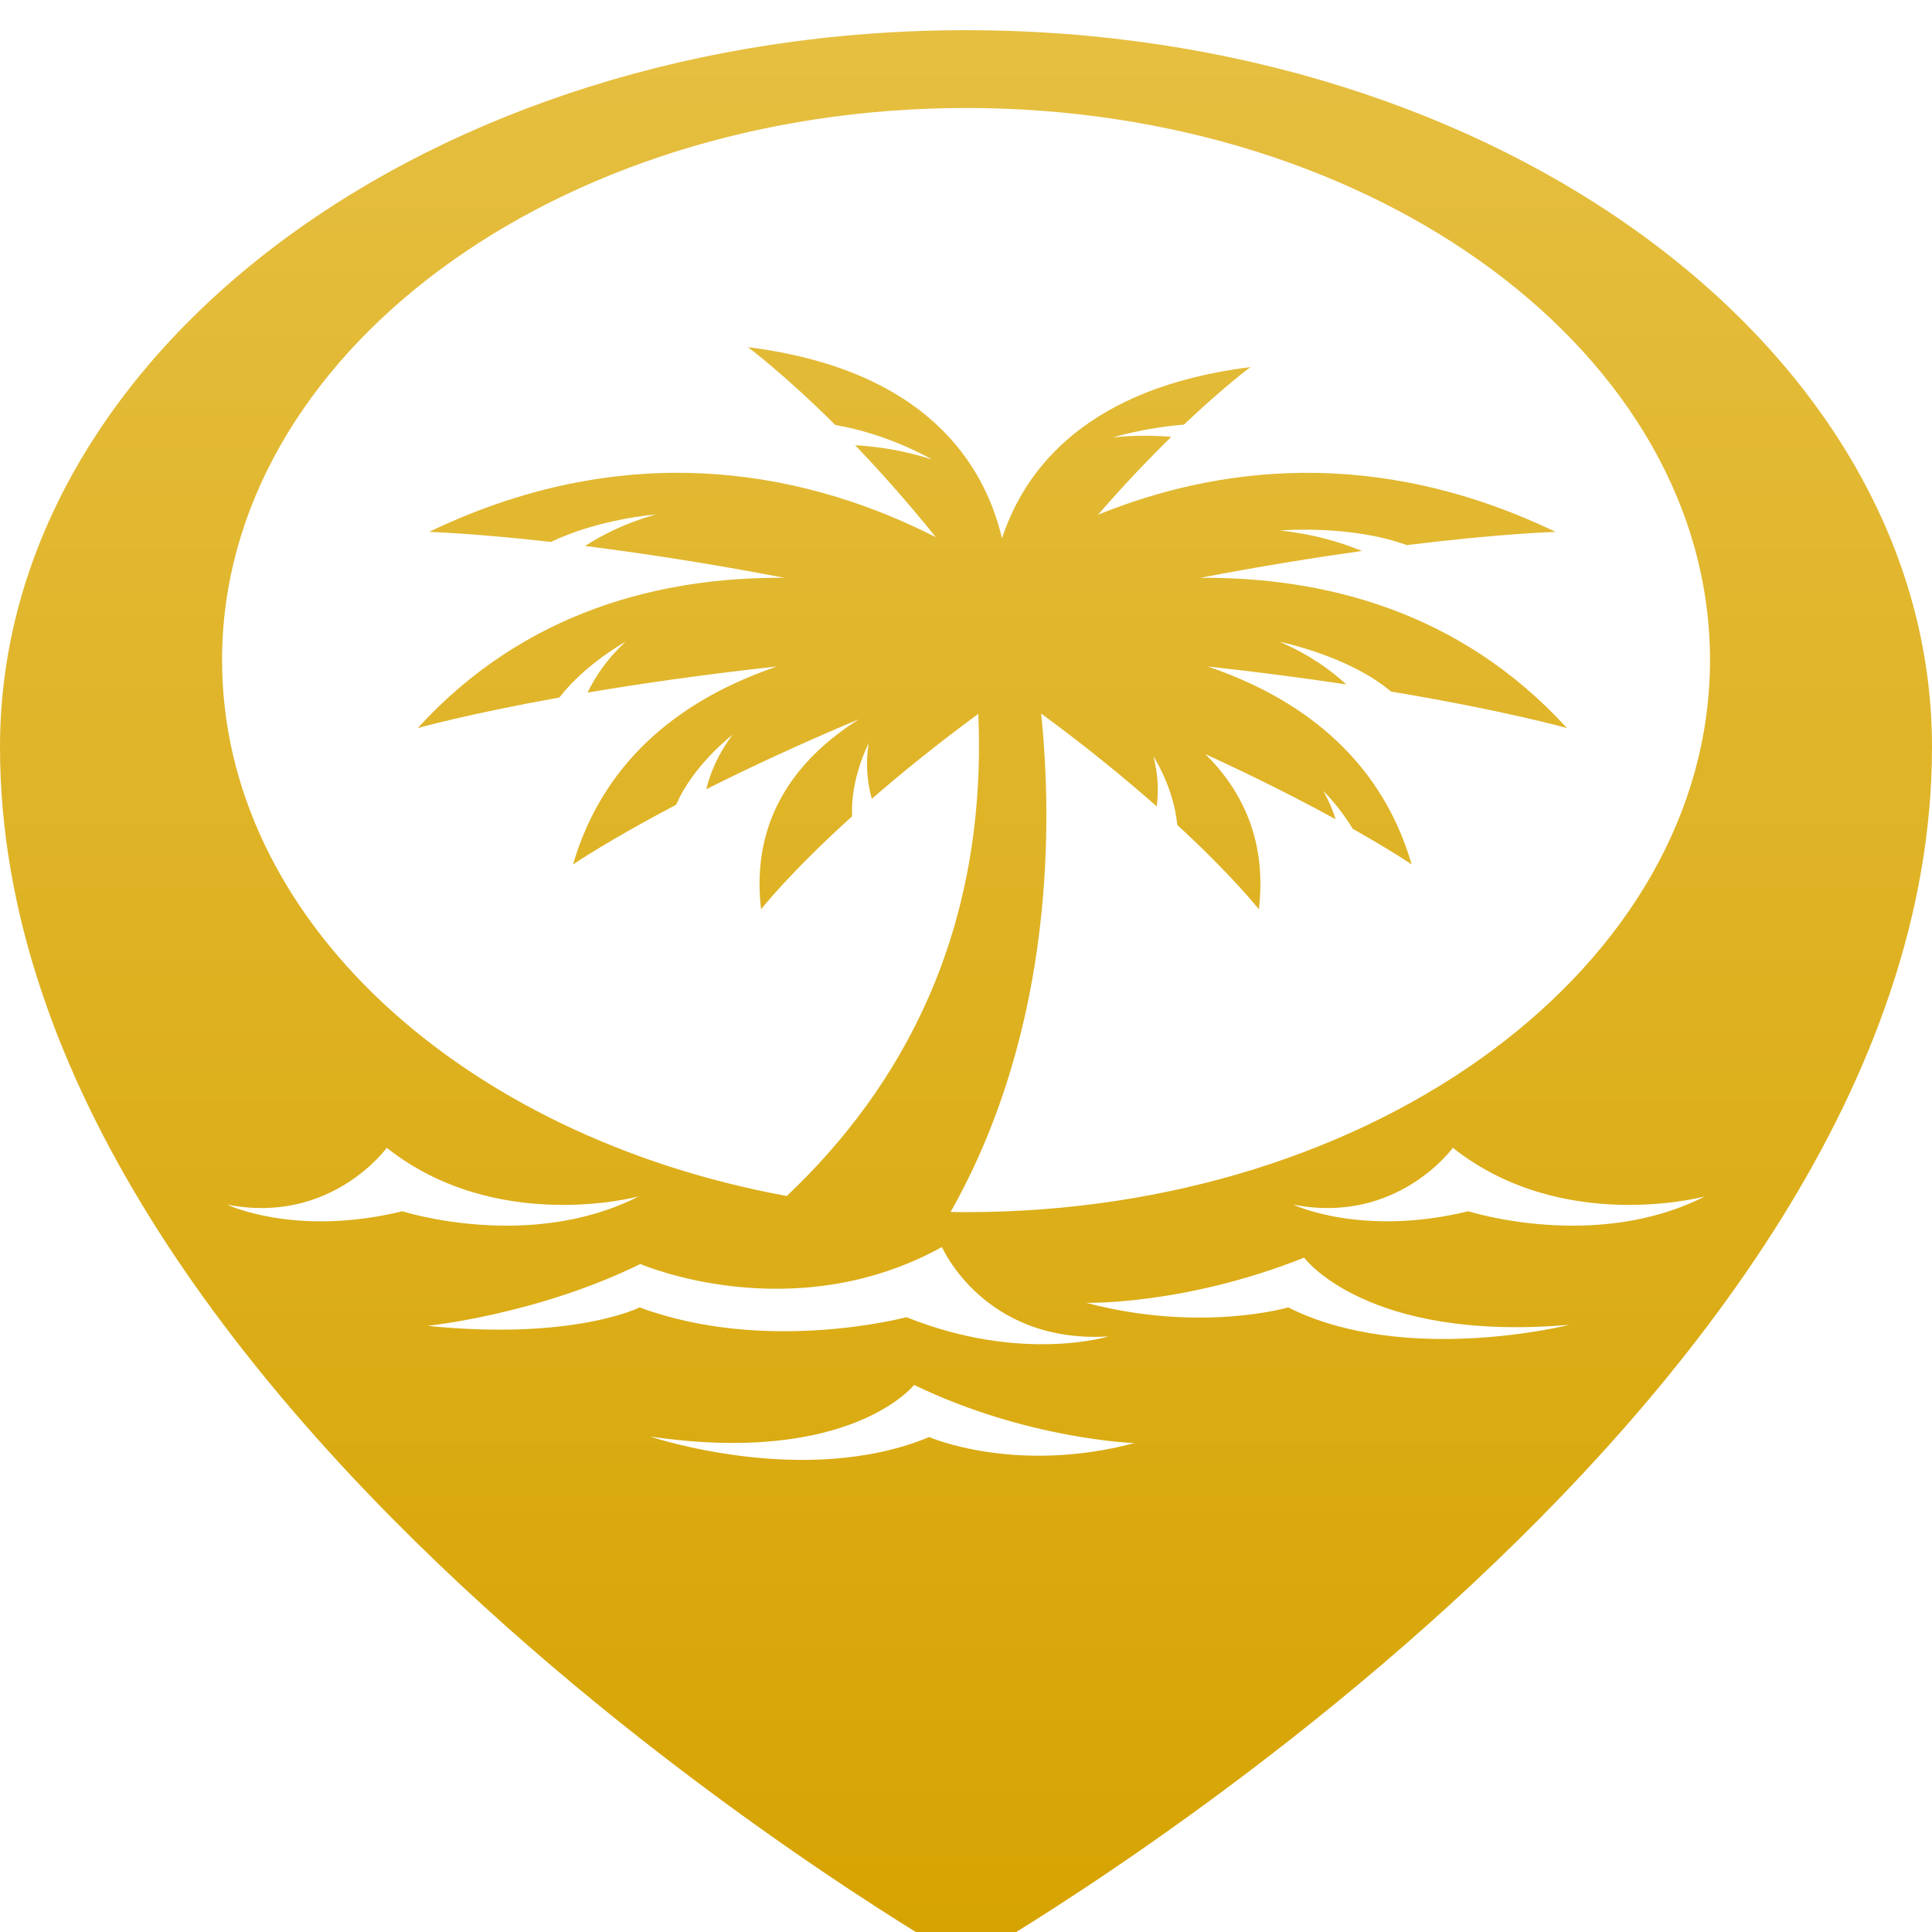 <svg width="512" height="512" viewBox="0 0 512 512" fill="none" xmlns="http://www.w3.org/2000/svg">
<g clip-path="url(#clip0_29_2)">
<g filter="url(#filter0_i_29_2)">
<g filter="url(#filter1_i_29_2)">
<path d="M256 0C114.616 0 0 85.051 0 189.966C0 367.268 256 512 256 512C256 512 512 367.262 512 189.966C512 85.051 397.384 0 256 0ZM256 20.613C364.895 20.613 453.169 86.117 453.169 166.923C453.169 247.729 364.895 313.233 256 313.233C254.637 313.233 253.273 313.213 251.917 313.194C279.822 263.835 278.767 208.531 275.913 181.085C288.209 190.125 298.366 198.47 306.552 205.71C307.053 201.723 306.94 197.235 305.656 192.431C305.656 192.431 311.129 200.81 311.978 210.604C326.866 224.324 333.615 232.982 333.615 232.982C335.727 215.027 329.392 201.708 319.442 191.85C333.755 198.421 345.256 204.341 353.956 209.116C353.208 206.691 352.152 204.177 350.702 201.619C350.702 201.619 354.898 205.68 358.487 211.635C368.891 217.511 374.11 221.086 374.11 221.086C365.617 192.068 343.665 176.642 320.057 168.624C333.662 170.111 345.931 171.743 356.783 173.384C352.606 169.511 346.846 165.391 339.095 162.079C339.095 162.079 357.518 165.802 368.624 175.268C398.908 180.321 415.26 184.943 415.26 184.943C386.76 153.728 350.501 144.897 318.065 145.125C334.183 142.046 348.564 139.74 360.946 138.014C355.179 135.644 347.895 133.492 339.222 132.594C339.222 132.594 357.799 130.968 372.8 136.457C398.02 133.353 412.253 132.956 412.253 132.956C364.22 109.894 322.055 115.805 290.989 128.405C298.078 120.242 304.681 113.37 310.407 107.767C305.717 107.38 300.551 107.34 295.025 107.905C295.025 107.905 303.251 105.366 313.755 104.533C324.494 94.338 331.404 89.27 331.404 89.27C288.289 94.705 271.677 116.008 265.542 134.652C260.865 114.966 245.448 89.95 198.198 84C198.198 84 207.533 90.858 221.359 104.633C235.519 107.013 246.979 113.761 246.979 113.761C239.748 111.401 232.752 110.345 226.618 109.988C233.127 116.771 240.39 124.889 247.995 134.35C216.233 118.184 168.836 106.487 113.707 132.956C113.707 132.956 125.273 133.279 146.022 135.614C158.518 129.565 173.747 128.335 173.747 128.335C166.022 130.527 159.835 133.601 155.036 136.69C169.437 138.5 187.246 141.178 207.894 145.125C175.458 144.892 139.2 153.728 110.706 184.943C110.706 184.943 123.797 181.244 148.248 176.845C155.063 167.999 165.749 162.079 165.749 162.079C160.891 166.601 157.75 171.282 155.712 175.541C169.517 173.206 186.323 170.761 205.909 168.624C182.3 176.642 160.349 192.063 151.856 221.086C151.856 221.086 161.011 214.819 179.207 205.254C183.651 194.776 194.142 186.703 194.142 186.703C190.34 191.731 188.255 196.715 187.172 201.158C198.124 195.639 211.603 189.312 227.62 182.607C211.482 192.832 198.826 208.65 201.686 232.982C201.686 232.982 209.184 223.362 225.809 208.333C225.348 198.183 230.193 189.024 230.193 189.024C229.324 194.469 229.865 199.432 231.035 203.702C238.766 196.968 248.135 189.361 259.254 181.184C261.734 239.443 238.652 280.421 208.509 308.954C122.567 293.176 58.851 235.576 58.851 166.928C58.851 86.122 147.125 20.618 256.02 20.618L256 20.613ZM60.208 311.235C87.746 316.65 102.494 296.175 102.494 296.175C131.642 319.268 169.27 309.063 169.27 309.063C140.343 323.795 106.623 312.995 106.623 312.995C78.304 319.903 60.208 311.24 60.208 311.24V311.235ZM113.212 343.367C113.212 343.367 142.227 340.466 169.711 326.969C169.711 326.969 209.878 344.403 249.625 322.476C249.625 322.476 260.778 348.142 293.762 346.173C293.762 346.173 270.661 353.299 240.216 341.066C240.216 341.066 203.323 350.973 169.497 338.478C169.497 338.478 152.11 347.299 113.212 343.362V343.367ZM246.244 372.836C213.213 386.547 172.271 372.687 172.271 372.687C225.348 380.482 242.255 359.021 242.255 359.021C272.158 373.491 300.658 374.433 300.658 374.433C268.977 382.803 246.244 372.836 246.244 372.836ZM341.38 338.478C341.38 338.478 318.232 345.301 287.841 337.258C287.841 337.258 313.896 337.937 345.61 325.287C345.61 325.287 362.048 347.721 415.962 343.084C415.962 343.084 372.46 354.083 341.387 338.478H341.38ZM389.145 312.99C360.826 319.897 342.73 311.235 342.73 311.235C370.268 316.65 385.015 296.175 385.015 296.175C414.164 319.268 451.792 309.063 451.792 309.063C422.864 323.795 389.145 312.995 389.145 312.995V312.99Z" fill="url(#paint0_linear_29_2)"/>
</g>
</g>
</g>
<defs>
<filter id="filter0_i_29_2" x="0" y="0" width="512" height="516" filterUnits="userSpaceOnUse" color-interpolation-filters="sRGB">
<feFlood flood-opacity="0" result="BackgroundImageFix"/>
<feBlend mode="normal" in="SourceGraphic" in2="BackgroundImageFix" result="shape"/>
<feColorMatrix in="SourceAlpha" type="matrix" values="0 0 0 0 0 0 0 0 0 0 0 0 0 0 0 0 0 0 127 0" result="hardAlpha"/>
<feOffset dy="4"/>
<feGaussianBlur stdDeviation="2"/>
<feComposite in2="hardAlpha" operator="arithmetic" k2="-1" k3="1"/>
<feColorMatrix type="matrix" values="0 0 0 0 0 0 0 0 0 0 0 0 0 0 0 0 0 0 0.25 0"/>
<feBlend mode="normal" in2="shape" result="effect1_innerShadow_29_2"/>
</filter>
<filter id="filter1_i_29_2" x="0" y="0" width="512" height="516" filterUnits="userSpaceOnUse" color-interpolation-filters="sRGB">
<feFlood flood-opacity="0" result="BackgroundImageFix"/>
<feBlend mode="normal" in="SourceGraphic" in2="BackgroundImageFix" result="shape"/>
<feColorMatrix in="SourceAlpha" type="matrix" values="0 0 0 0 0 0 0 0 0 0 0 0 0 0 0 0 0 0 127 0" result="hardAlpha"/>
<feOffset dy="4"/>
<feGaussianBlur stdDeviation="2"/>
<feComposite in2="hardAlpha" operator="arithmetic" k2="-1" k3="1"/>
<feColorMatrix type="matrix" values="0 0 0 0 0 0 0 0 0 0 0 0 0 0 0 0 0 0 0.25 0"/>
<feBlend mode="normal" in2="shape" result="effect1_innerShadow_29_2"/>
</filter>
<linearGradient id="paint0_linear_29_2" x1="256" y1="0" x2="256" y2="512" gradientUnits="userSpaceOnUse">
<stop stop-color="#E6BF41"/>
<stop offset="1" stop-color="#D6A301"/>
</linearGradient>
<clipPath id="clip0_29_2">
<rect width="512" height="512" fill="white"/>
</clipPath>
</defs>
</svg>
